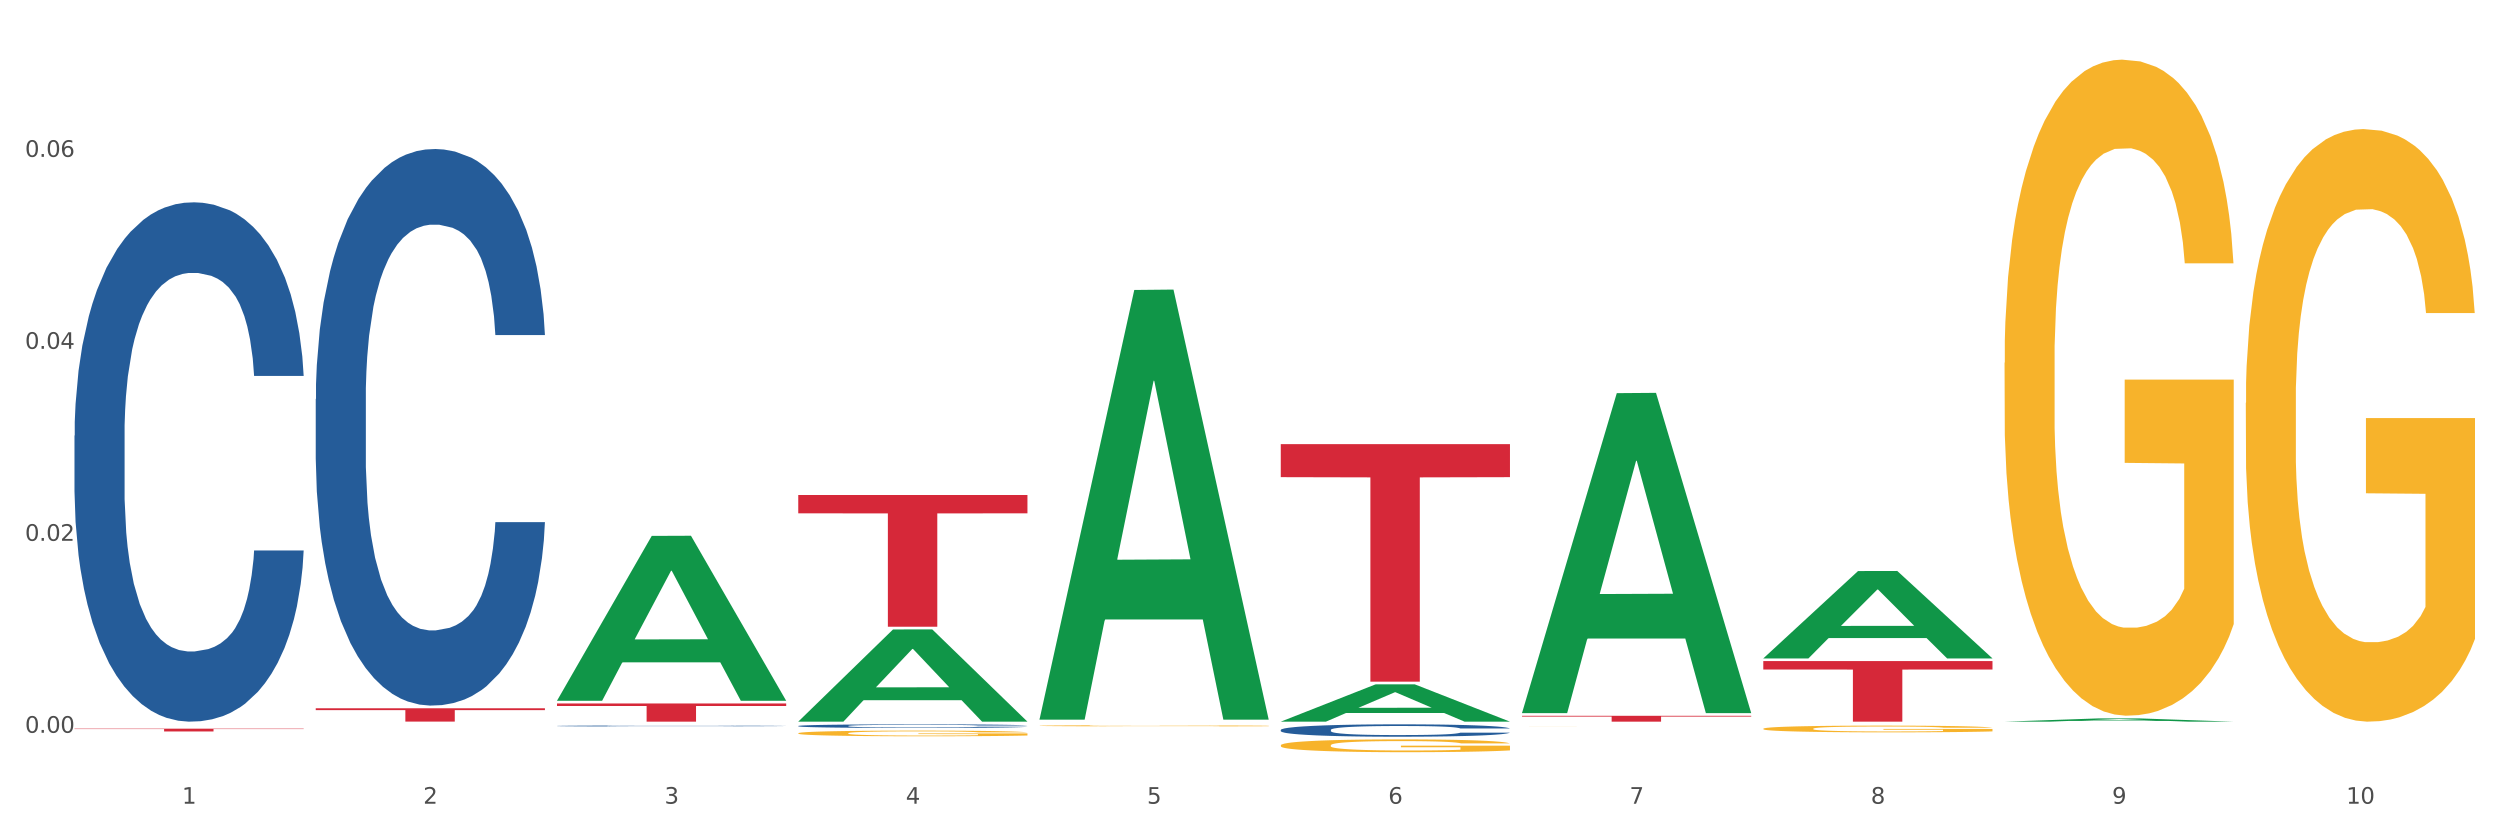 <?xml version="1.0" encoding="utf-8" standalone="no"?>
<!DOCTYPE svg PUBLIC "-//W3C//DTD SVG 1.1//EN"
  "http://www.w3.org/Graphics/SVG/1.1/DTD/svg11.dtd">
<svg xmlns:xlink="http://www.w3.org/1999/xlink" width="1080pt" height="360pt" viewBox="0 0 1080 360" xmlns="http://www.w3.org/2000/svg" version="1.1">
 <rect x="0" y="0" width="1080" height="360" fill="#333333" stroke="none"/>
 <defs>
  <style type="text/css">*{stroke-linejoin: round; stroke-linecap: butt}</style>
 </defs>
 <g id="figure_1">
  <g id="patch_1">
   <path d="M 0 360 
L 1080 360 
L 1080 0 
L 0 0 
z
" style="fill: #ffffff; stroke: #ffffff; stroke-linejoin: miter"/>
  </g>
  <g id="axes_1">
   <g id="matplotlib.axis_1">
    <g id="xtick_1">
     <g id="text_1">
      <!-- 1 -->
      <g style="fill: #4d4d4d" transform="translate(78.627 347.204) scale(0.096 -0.096)">
       <defs>
        <path id="DejaVuSans-31" d="M 794 531 
L 1825 531 
L 1825 4091 
L 703 3866 
L 703 4441 
L 1819 4666 
L 2450 4666 
L 2450 531 
L 3481 531 
L 3481 0 
L 794 0 
L 794 531 
z
" transform="scale(0.016)"/>
       </defs>
       <use xlink:href="#DejaVuSans-31"/>
      </g>
     </g>
    </g>
    <g id="xtick_2">
     <g id="text_2">
      <!-- 2 -->
      <g style="fill: #4d4d4d" transform="translate(182.851 347.204) scale(0.096 -0.096)">
       <defs>
        <path id="DejaVuSans-32" d="M 1228 531 
L 3431 531 
L 3431 0 
L 469 0 
L 469 531 
Q 828 903 1448 1529 
Q 2069 2156 2228 2338 
Q 2531 2678 2651 2914 
Q 2772 3150 2772 3378 
Q 2772 3750 2511 3984 
Q 2250 4219 1831 4219 
Q 1534 4219 1204 4116 
Q 875 4013 500 3803 
L 500 4441 
Q 881 4594 1212 4672 
Q 1544 4750 1819 4750 
Q 2544 4750 2975 4387 
Q 3406 4025 3406 3419 
Q 3406 3131 3298 2873 
Q 3191 2616 2906 2266 
Q 2828 2175 2409 1742 
Q 1991 1309 1228 531 
z
" transform="scale(0.016)"/>
       </defs>
       <use xlink:href="#DejaVuSans-32"/>
      </g>
     </g>
    </g>
    <g id="xtick_3">
     <g id="text_3">
      <!-- 3 -->
      <g style="fill: #4d4d4d" transform="translate(287.074 347.204) scale(0.096 -0.096)">
       <defs>
        <path id="DejaVuSans-33" d="M 2597 2516 
Q 3050 2419 3304 2112 
Q 3559 1806 3559 1356 
Q 3559 666 3084 287 
Q 2609 -91 1734 -91 
Q 1441 -91 1130 -33 
Q 819 25 488 141 
L 488 750 
Q 750 597 1062 519 
Q 1375 441 1716 441 
Q 2309 441 2620 675 
Q 2931 909 2931 1356 
Q 2931 1769 2642 2001 
Q 2353 2234 1838 2234 
L 1294 2234 
L 1294 2753 
L 1863 2753 
Q 2328 2753 2575 2939 
Q 2822 3125 2822 3475 
Q 2822 3834 2567 4026 
Q 2313 4219 1838 4219 
Q 1578 4219 1281 4162 
Q 984 4106 628 3988 
L 628 4550 
Q 988 4650 1302 4700 
Q 1616 4750 1894 4750 
Q 2613 4750 3031 4423 
Q 3450 4097 3450 3541 
Q 3450 3153 3228 2886 
Q 3006 2619 2597 2516 
z
" transform="scale(0.016)"/>
       </defs>
       <use xlink:href="#DejaVuSans-33"/>
      </g>
     </g>
    </g>
    <g id="xtick_4">
     <g id="text_4">
      <!-- 4 -->
      <g style="fill: #4d4d4d" transform="translate(391.298 347.204) scale(0.096 -0.096)">
       <defs>
        <path id="DejaVuSans-34" d="M 2419 4116 
L 825 1625 
L 2419 1625 
L 2419 4116 
z
M 2253 4666 
L 3047 4666 
L 3047 1625 
L 3713 1625 
L 3713 1100 
L 3047 1100 
L 3047 0 
L 2419 0 
L 2419 1100 
L 313 1100 
L 313 1709 
L 2253 4666 
z
" transform="scale(0.016)"/>
       </defs>
       <use xlink:href="#DejaVuSans-34"/>
      </g>
     </g>
    </g>
    <g id="xtick_5">
     <g id="text_5">
      <!-- 5 -->
      <g style="fill: #4d4d4d" transform="translate(495.522 347.204) scale(0.096 -0.096)">
       <defs>
        <path id="DejaVuSans-35" d="M 691 4666 
L 3169 4666 
L 3169 4134 
L 1269 4134 
L 1269 2991 
Q 1406 3038 1543 3061 
Q 1681 3084 1819 3084 
Q 2600 3084 3056 2656 
Q 3513 2228 3513 1497 
Q 3513 744 3044 326 
Q 2575 -91 1722 -91 
Q 1428 -91 1123 -41 
Q 819 9 494 109 
L 494 744 
Q 775 591 1075 516 
Q 1375 441 1709 441 
Q 2250 441 2565 725 
Q 2881 1009 2881 1497 
Q 2881 1984 2565 2268 
Q 2250 2553 1709 2553 
Q 1456 2553 1204 2497 
Q 953 2441 691 2322 
L 691 4666 
z
" transform="scale(0.016)"/>
       </defs>
       <use xlink:href="#DejaVuSans-35"/>
      </g>
     </g>
    </g>
    <g id="xtick_6">
     <g id="text_6">
      <!-- 6 -->
      <g style="fill: #4d4d4d" transform="translate(599.745 347.204) scale(0.096 -0.096)">
       <defs>
        <path id="DejaVuSans-36" d="M 2113 2584 
Q 1688 2584 1439 2293 
Q 1191 2003 1191 1497 
Q 1191 994 1439 701 
Q 1688 409 2113 409 
Q 2538 409 2786 701 
Q 3034 994 3034 1497 
Q 3034 2003 2786 2293 
Q 2538 2584 2113 2584 
z
M 3366 4563 
L 3366 3988 
Q 3128 4100 2886 4159 
Q 2644 4219 2406 4219 
Q 1781 4219 1451 3797 
Q 1122 3375 1075 2522 
Q 1259 2794 1537 2939 
Q 1816 3084 2150 3084 
Q 2853 3084 3261 2657 
Q 3669 2231 3669 1497 
Q 3669 778 3244 343 
Q 2819 -91 2113 -91 
Q 1303 -91 875 529 
Q 447 1150 447 2328 
Q 447 3434 972 4092 
Q 1497 4750 2381 4750 
Q 2619 4750 2861 4703 
Q 3103 4656 3366 4563 
z
" transform="scale(0.016)"/>
       </defs>
       <use xlink:href="#DejaVuSans-36"/>
      </g>
     </g>
    </g>
    <g id="xtick_7">
     <g id="text_7">
      <!-- 7 -->
      <g style="fill: #4d4d4d" transform="translate(703.969 347.204) scale(0.096 -0.096)">
       <defs>
        <path id="DejaVuSans-37" d="M 525 4666 
L 3525 4666 
L 3525 4397 
L 1831 0 
L 1172 0 
L 2766 4134 
L 525 4134 
L 525 4666 
z
" transform="scale(0.016)"/>
       </defs>
       <use xlink:href="#DejaVuSans-37"/>
      </g>
     </g>
    </g>
    <g id="xtick_8">
     <g id="text_8">
      <!-- 8 -->
      <g style="fill: #4d4d4d" transform="translate(808.193 347.204) scale(0.096 -0.096)">
       <defs>
        <path id="DejaVuSans-38" d="M 2034 2216 
Q 1584 2216 1326 1975 
Q 1069 1734 1069 1313 
Q 1069 891 1326 650 
Q 1584 409 2034 409 
Q 2484 409 2743 651 
Q 3003 894 3003 1313 
Q 3003 1734 2745 1975 
Q 2488 2216 2034 2216 
z
M 1403 2484 
Q 997 2584 770 2862 
Q 544 3141 544 3541 
Q 544 4100 942 4425 
Q 1341 4750 2034 4750 
Q 2731 4750 3128 4425 
Q 3525 4100 3525 3541 
Q 3525 3141 3298 2862 
Q 3072 2584 2669 2484 
Q 3125 2378 3379 2068 
Q 3634 1759 3634 1313 
Q 3634 634 3220 271 
Q 2806 -91 2034 -91 
Q 1263 -91 848 271 
Q 434 634 434 1313 
Q 434 1759 690 2068 
Q 947 2378 1403 2484 
z
M 1172 3481 
Q 1172 3119 1398 2916 
Q 1625 2713 2034 2713 
Q 2441 2713 2670 2916 
Q 2900 3119 2900 3481 
Q 2900 3844 2670 4047 
Q 2441 4250 2034 4250 
Q 1625 4250 1398 4047 
Q 1172 3844 1172 3481 
z
" transform="scale(0.016)"/>
       </defs>
       <use xlink:href="#DejaVuSans-38"/>
      </g>
     </g>
    </g>
    <g id="xtick_9">
     <g id="text_9">
      <!-- 9 -->
      <g style="fill: #4d4d4d" transform="translate(912.416 347.204) scale(0.096 -0.096)">
       <defs>
        <path id="DejaVuSans-39" d="M 703 97 
L 703 672 
Q 941 559 1184 500 
Q 1428 441 1663 441 
Q 2288 441 2617 861 
Q 2947 1281 2994 2138 
Q 2813 1869 2534 1725 
Q 2256 1581 1919 1581 
Q 1219 1581 811 2004 
Q 403 2428 403 3163 
Q 403 3881 828 4315 
Q 1253 4750 1959 4750 
Q 2769 4750 3195 4129 
Q 3622 3509 3622 2328 
Q 3622 1225 3098 567 
Q 2575 -91 1691 -91 
Q 1453 -91 1209 -44 
Q 966 3 703 97 
z
M 1959 2075 
Q 2384 2075 2632 2365 
Q 2881 2656 2881 3163 
Q 2881 3666 2632 3958 
Q 2384 4250 1959 4250 
Q 1534 4250 1286 3958 
Q 1038 3666 1038 3163 
Q 1038 2656 1286 2365 
Q 1534 2075 1959 2075 
z
" transform="scale(0.016)"/>
       </defs>
       <use xlink:href="#DejaVuSans-39"/>
      </g>
     </g>
    </g>
    <g id="xtick_10">
     <g id="text_10">
      <!-- 10 -->
      <g style="fill: #4d4d4d" transform="translate(1013.586 347.204) scale(0.096 -0.096)">
       <defs>
        <path id="DejaVuSans-30" d="M 2034 4250 
Q 1547 4250 1301 3770 
Q 1056 3291 1056 2328 
Q 1056 1369 1301 889 
Q 1547 409 2034 409 
Q 2525 409 2770 889 
Q 3016 1369 3016 2328 
Q 3016 3291 2770 3770 
Q 2525 4250 2034 4250 
z
M 2034 4750 
Q 2819 4750 3233 4129 
Q 3647 3509 3647 2328 
Q 3647 1150 3233 529 
Q 2819 -91 2034 -91 
Q 1250 -91 836 529 
Q 422 1150 422 2328 
Q 422 3509 836 4129 
Q 1250 4750 2034 4750 
z
" transform="scale(0.016)"/>
       </defs>
       <use xlink:href="#DejaVuSans-31"/>
       <use xlink:href="#DejaVuSans-30" transform="translate(63.623 0)"/>
      </g>
     </g>
    </g>
    <g id="xtick_11"/>
    <g id="xtick_12"/>
    <g id="xtick_13"/>
    <g id="xtick_14"/>
    <g id="xtick_15"/>
    <g id="xtick_16"/>
    <g id="xtick_17"/>
    <g id="xtick_18"/>
    <g id="xtick_19"/>
   </g>
   <g id="matplotlib.axis_2">
    <g id="ytick_1">
     <g id="text_11">
      <!-- 0.00 -->
      <g style="fill: #4d4d4d" transform="translate(10.8 316.556) scale(0.096 -0.096)">
       <defs>
        <path id="DejaVuSans-2e" d="M 684 794 
L 1344 794 
L 1344 0 
L 684 0 
L 684 794 
z
" transform="scale(0.016)"/>
       </defs>
       <use xlink:href="#DejaVuSans-30"/>
       <use xlink:href="#DejaVuSans-2e" transform="translate(63.623 0)"/>
       <use xlink:href="#DejaVuSans-30" transform="translate(95.41 0)"/>
       <use xlink:href="#DejaVuSans-30" transform="translate(159.033 0)"/>
      </g>
     </g>
    </g>
    <g id="ytick_2">
     <g id="text_12">
      <!-- 0.02 -->
      <g style="fill: #4d4d4d" transform="translate(10.8 233.624) scale(0.096 -0.096)">
       <use xlink:href="#DejaVuSans-30"/>
       <use xlink:href="#DejaVuSans-2e" transform="translate(63.623 0)"/>
       <use xlink:href="#DejaVuSans-30" transform="translate(95.41 0)"/>
       <use xlink:href="#DejaVuSans-32" transform="translate(159.033 0)"/>
      </g>
     </g>
    </g>
    <g id="ytick_3">
     <g id="text_13">
      <!-- 0.04 -->
      <g style="fill: #4d4d4d" transform="translate(10.8 150.693) scale(0.096 -0.096)">
       <use xlink:href="#DejaVuSans-30"/>
       <use xlink:href="#DejaVuSans-2e" transform="translate(63.623 0)"/>
       <use xlink:href="#DejaVuSans-30" transform="translate(95.41 0)"/>
       <use xlink:href="#DejaVuSans-34" transform="translate(159.033 0)"/>
      </g>
     </g>
    </g>
    <g id="ytick_4">
     <g id="text_14">
      <!-- 0.06 -->
      <g style="fill: #4d4d4d" transform="translate(10.8 67.761) scale(0.096 -0.096)">
       <use xlink:href="#DejaVuSans-30"/>
       <use xlink:href="#DejaVuSans-2e" transform="translate(63.623 0)"/>
       <use xlink:href="#DejaVuSans-30" transform="translate(95.41 0)"/>
       <use xlink:href="#DejaVuSans-36" transform="translate(159.033 0)"/>
      </g>
     </g>
    </g>
    <g id="ytick_5"/>
    <g id="ytick_6"/>
    <g id="ytick_7"/>
    <g id="ytick_8"/>
   </g>
   <g id="PolyCollection_1">
    <path d="M 240.622 302.605 
L 240.724 302.538 
L 281.554 231.507 
L 298.499 231.44 
L 339.635 302.739 
L 320.036 302.739 
L 311.156 286.136 
L 268.999 286.136 
L 268.693 286.404 
L 260.118 302.739 
L 240.622 302.739 
L 240.622 302.605 
L 274.307 276.228 
L 305.848 276.161 
L 290.231 246.637 
L 290.026 246.503 
L 289.822 246.704 
L 274.205 276.161 
L 274.307 276.228 
L 240.622 302.605 
z
" clip-path="url(#pefcbbd8401)" style="fill: #109648"/>
    <path d="M 657.517 309.216 
L 756.529 309.216 
L 756.529 309.569 
L 717.581 309.572 
L 717.581 311.761 
L 696.23 311.761 
L 696.23 309.572 
L 657.517 309.569 
L 657.517 309.218 
L 657.517 309.216 
z
" clip-path="url(#pefcbbd8401)" style="fill: #d62839"/>
    <path d="M 553.293 191.871 
L 652.306 191.871 
L 652.306 206.13 
L 613.358 206.226 
L 613.358 294.482 
L 592.006 294.482 
L 592.006 206.226 
L 553.293 206.13 
L 553.293 191.967 
L 553.293 191.871 
z
" clip-path="url(#pefcbbd8401)" style="fill: #d62839"/>
    <path d="M 344.846 213.841 
L 443.858 213.841 
L 443.858 221.748 
L 404.91 221.802 
L 404.91 270.739 
L 383.559 270.739 
L 383.559 221.802 
L 344.846 221.748 
L 344.846 213.895 
L 344.846 213.841 
z
" clip-path="url(#pefcbbd8401)" style="fill: #d62839"/>
    <path d="M 240.622 303.888 
L 339.635 303.888 
L 339.635 304.982 
L 300.687 304.989 
L 300.687 311.761 
L 279.336 311.761 
L 279.336 304.989 
L 240.622 304.982 
L 240.622 303.895 
L 240.622 303.888 
z
" clip-path="url(#pefcbbd8401)" style="fill: #d62839"/>
    <path d="M 136.399 305.97 
L 235.411 305.97 
L 235.411 306.771 
L 196.463 306.777 
L 196.463 311.735 
L 175.112 311.735 
L 175.112 306.777 
L 136.399 306.771 
L 136.399 305.976 
L 136.399 305.97 
z
" clip-path="url(#pefcbbd8401)" style="fill: #d62839"/>
    <path d="M 32.175 314.779 
L 131.187 314.779 
L 131.187 314.948 
L 92.239 314.949 
L 92.239 315.995 
L 70.888 315.995 
L 70.888 314.949 
L 32.175 314.948 
L 32.175 314.78 
L 32.175 314.779 
z
" clip-path="url(#pefcbbd8401)" style="fill: #d62839"/>
    <path d="M 32.175 188.207 
L 32.292 188.002 
L 32.292 182.265 
L 32.643 174.479 
L 33.931 160.136 
L 35.569 149.277 
L 38.378 136.573 
L 39.899 131.246 
L 41.889 125.304 
L 45.985 115.673 
L 50.667 107.478 
L 53.944 102.97 
L 56.401 100.101 
L 61.902 94.979 
L 65.062 92.725 
L 68.339 90.881 
L 71.148 89.651 
L 75.829 88.217 
L 79.575 87.602 
L 83.905 87.398 
L 87.533 87.602 
L 92.331 88.422 
L 99.354 90.881 
L 102.045 92.315 
L 105.674 94.774 
L 109.419 98.052 
L 112.462 101.331 
L 115.973 106.043 
L 119.601 112.19 
L 123.112 119.976 
L 125.57 127.148 
L 127.559 134.729 
L 129.315 143.949 
L 130.602 153.989 
L 131.187 162.39 
L 109.77 162.39 
L 109.185 154.809 
L 108.014 146.613 
L 106.844 141.081 
L 105.557 136.573 
L 103.567 131.451 
L 101.811 128.172 
L 98.886 124.279 
L 96.194 121.82 
L 93.97 120.386 
L 91.278 119.157 
L 85.543 117.927 
L 81.447 117.927 
L 78.872 118.337 
L 75.712 119.362 
L 73.021 120.796 
L 69.861 123.255 
L 67.403 125.918 
L 64.945 129.402 
L 63.541 131.86 
L 61.434 136.368 
L 60.03 140.056 
L 58.157 146.408 
L 57.104 150.916 
L 55.231 162.595 
L 54.412 171.201 
L 54.061 177.143 
L 53.827 183.699 
L 53.827 215.663 
L 54.529 230.006 
L 55.114 236.153 
L 56.05 243.12 
L 57.806 252.135 
L 60.381 260.946 
L 63.072 267.298 
L 65.296 271.191 
L 67.403 274.059 
L 69.509 276.313 
L 72.084 278.362 
L 74.191 279.592 
L 77.351 280.821 
L 81.096 281.436 
L 84.022 281.436 
L 89.991 280.411 
L 92.683 279.387 
L 95.257 277.952 
L 98.066 275.699 
L 100.29 273.24 
L 101.577 271.396 
L 103.684 267.503 
L 105.322 263.405 
L 106.727 258.692 
L 107.663 254.594 
L 108.717 248.447 
L 109.536 241.481 
L 109.77 237.792 
L 131.187 237.792 
L 130.719 245.169 
L 129.9 252.34 
L 128.262 261.97 
L 126.974 267.503 
L 124.985 274.264 
L 122.878 280.001 
L 119.952 286.353 
L 117.26 291.066 
L 114.451 295.164 
L 111.408 298.852 
L 105.908 303.974 
L 103.918 305.409 
L 99.705 307.867 
L 96.428 309.302 
L 91.629 310.736 
L 86.714 311.556 
L 81.564 311.761 
L 77 311.351 
L 71.967 310.121 
L 68.807 308.892 
L 65.296 307.048 
L 61.2 304.179 
L 57.338 300.696 
L 53.71 296.598 
L 50.316 291.885 
L 47.156 286.558 
L 43.059 277.747 
L 40.016 269.142 
L 37.793 261.151 
L 36.271 254.389 
L 34.75 245.783 
L 33.931 239.841 
L 32.643 225.499 
L 32.175 212.18 
L 32.175 188.207 
z
" clip-path="url(#pefcbbd8401)" style="fill: #255c99"/>
    <path d="M 761.74 285.594 
L 860.753 285.594 
L 860.753 289.23 
L 821.805 289.255 
L 821.805 311.761 
L 800.454 311.761 
L 800.454 289.255 
L 761.74 289.23 
L 761.74 285.618 
L 761.74 285.594 
z
" clip-path="url(#pefcbbd8401)" style="fill: #d62839"/>
    <path d="M 136.399 172.409 
L 136.516 172.189 
L 136.516 166.04 
L 136.867 157.696 
L 138.154 142.325 
L 139.793 130.686 
L 142.602 117.072 
L 144.123 111.362 
L 146.113 104.994 
L 150.209 94.674 
L 154.89 85.89 
L 158.167 81.059 
L 160.625 77.985 
L 166.126 72.495 
L 169.286 70.079 
L 172.563 68.103 
L 175.372 66.786 
L 180.053 65.248 
L 183.798 64.59 
L 188.129 64.37 
L 191.757 64.59 
L 196.555 65.468 
L 203.577 68.103 
L 206.269 69.64 
L 209.897 72.275 
L 213.642 75.789 
L 216.685 79.302 
L 220.196 84.353 
L 223.824 90.941 
L 227.336 99.285 
L 229.793 106.971 
L 231.783 115.095 
L 233.538 124.977 
L 234.826 135.737 
L 235.411 144.74 
L 213.993 144.74 
L 213.408 136.615 
L 212.238 127.832 
L 211.068 121.903 
L 209.78 117.072 
L 207.791 111.582 
L 206.035 108.069 
L 203.109 103.896 
L 200.417 101.261 
L 198.194 99.724 
L 195.502 98.407 
L 189.767 97.089 
L 185.671 97.089 
L 183.096 97.528 
L 179.936 98.626 
L 177.244 100.163 
L 174.084 102.798 
L 171.626 105.653 
L 169.169 109.386 
L 167.764 112.021 
L 165.658 116.852 
L 164.253 120.805 
L 162.381 127.612 
L 161.327 132.443 
L 159.455 144.96 
L 158.635 154.183 
L 158.284 160.551 
L 158.05 167.578 
L 158.05 201.834 
L 158.752 217.205 
L 159.338 223.793 
L 160.274 231.259 
L 162.029 240.921 
L 164.604 250.363 
L 167.296 257.17 
L 169.52 261.343 
L 171.626 264.417 
L 173.733 266.832 
L 176.308 269.028 
L 178.415 270.346 
L 181.575 271.663 
L 185.32 272.322 
L 188.246 272.322 
L 194.214 271.224 
L 196.906 270.126 
L 199.481 268.589 
L 202.29 266.174 
L 204.514 263.539 
L 205.801 261.562 
L 207.908 257.39 
L 209.546 252.998 
L 210.951 247.948 
L 211.887 243.556 
L 212.94 236.968 
L 213.759 229.502 
L 213.993 225.549 
L 235.411 225.549 
L 234.943 233.455 
L 234.124 241.14 
L 232.485 251.461 
L 231.198 257.39 
L 229.208 264.636 
L 227.102 270.785 
L 224.176 277.592 
L 221.484 282.643 
L 218.675 287.035 
L 215.632 290.987 
L 210.131 296.477 
L 208.142 298.014 
L 203.928 300.649 
L 200.651 302.186 
L 195.853 303.724 
L 190.937 304.602 
L 185.788 304.822 
L 181.223 304.382 
L 176.191 303.065 
L 173.031 301.747 
L 169.52 299.771 
L 165.424 296.697 
L 161.561 292.964 
L 157.933 288.572 
L 154.539 283.521 
L 151.379 277.812 
L 147.283 268.37 
L 144.24 259.147 
L 142.016 250.583 
L 140.495 243.336 
L 138.973 234.113 
L 138.154 227.745 
L 136.867 212.374 
L 136.399 198.101 
L 136.399 172.409 
z
" clip-path="url(#pefcbbd8401)" style="fill: #255c99"/>
    <path d="M 344.846 313.613 
L 344.963 313.612 
L 344.963 313.572 
L 345.314 313.517 
L 346.601 313.417 
L 348.24 313.341 
L 351.049 313.253 
L 352.57 313.215 
L 354.56 313.174 
L 358.656 313.107 
L 363.338 313.049 
L 366.615 313.018 
L 369.072 312.998 
L 374.573 312.962 
L 377.733 312.946 
L 381.01 312.933 
L 383.819 312.925 
L 388.5 312.915 
L 392.245 312.911 
L 396.576 312.909 
L 400.204 312.911 
L 405.002 312.916 
L 412.025 312.933 
L 414.716 312.943 
L 418.344 312.961 
L 422.09 312.984 
L 425.133 313.006 
L 428.644 313.039 
L 432.272 313.082 
L 435.783 313.137 
L 438.241 313.187 
L 440.23 313.24 
L 441.986 313.304 
L 443.273 313.374 
L 443.858 313.433 
L 422.441 313.433 
L 421.856 313.38 
L 420.685 313.323 
L 419.515 313.284 
L 418.227 313.253 
L 416.238 313.217 
L 414.482 313.194 
L 411.556 313.167 
L 408.865 313.149 
L 406.641 313.139 
L 403.949 313.131 
L 398.214 313.122 
L 394.118 313.122 
L 391.543 313.125 
L 388.383 313.132 
L 385.691 313.142 
L 382.531 313.16 
L 380.074 313.178 
L 377.616 313.202 
L 376.211 313.22 
L 374.105 313.251 
L 372.7 313.277 
L 370.828 313.321 
L 369.775 313.353 
L 367.902 313.434 
L 367.083 313.494 
L 366.732 313.536 
L 366.498 313.582 
L 366.498 313.805 
L 367.2 313.905 
L 367.785 313.948 
L 368.721 313.997 
L 370.477 314.06 
L 373.052 314.121 
L 375.743 314.165 
L 377.967 314.193 
L 380.074 314.213 
L 382.18 314.228 
L 384.755 314.243 
L 386.862 314.251 
L 390.022 314.26 
L 393.767 314.264 
L 396.693 314.264 
L 402.662 314.257 
L 405.353 314.25 
L 407.928 314.24 
L 410.737 314.224 
L 412.961 314.207 
L 414.248 314.194 
L 416.355 314.167 
L 417.993 314.138 
L 419.398 314.105 
L 420.334 314.077 
L 421.387 314.034 
L 422.207 313.985 
L 422.441 313.959 
L 443.858 313.959 
L 443.39 314.011 
L 442.571 314.061 
L 440.932 314.128 
L 439.645 314.167 
L 437.655 314.214 
L 435.549 314.254 
L 432.623 314.299 
L 429.931 314.331 
L 427.122 314.36 
L 424.079 314.386 
L 418.579 314.422 
L 416.589 314.432 
L 412.376 314.449 
L 409.099 314.459 
L 404.3 314.469 
L 399.385 314.475 
L 394.235 314.476 
L 389.671 314.473 
L 384.638 314.464 
L 381.478 314.456 
L 377.967 314.443 
L 373.871 314.423 
L 370.009 314.399 
L 366.38 314.37 
L 362.986 314.337 
L 359.826 314.3 
L 355.73 314.238 
L 352.687 314.178 
L 350.464 314.123 
L 348.942 314.075 
L 347.421 314.015 
L 346.601 313.974 
L 345.314 313.874 
L 344.846 313.781 
L 344.846 313.613 
z
" clip-path="url(#pefcbbd8401)" style="fill: #255c99"/>
    <path d="M 553.293 315.317 
L 553.41 315.312 
L 553.41 315.175 
L 553.761 314.989 
L 555.049 314.646 
L 556.687 314.387 
L 559.496 314.084 
L 561.017 313.956 
L 563.007 313.814 
L 567.103 313.584 
L 571.785 313.389 
L 575.062 313.281 
L 577.52 313.212 
L 583.02 313.09 
L 586.18 313.036 
L 589.457 312.992 
L 592.266 312.963 
L 596.948 312.929 
L 600.693 312.914 
L 605.023 312.909 
L 608.651 312.914 
L 613.45 312.934 
L 620.472 312.992 
L 623.164 313.027 
L 626.792 313.085 
L 630.537 313.164 
L 633.58 313.242 
L 637.091 313.354 
L 640.719 313.501 
L 644.23 313.687 
L 646.688 313.858 
L 648.677 314.039 
L 650.433 314.26 
L 651.72 314.499 
L 652.306 314.7 
L 630.888 314.7 
L 630.303 314.519 
L 629.132 314.323 
L 627.962 314.191 
L 626.675 314.084 
L 624.685 313.961 
L 622.929 313.883 
L 620.004 313.79 
L 617.312 313.731 
L 615.088 313.697 
L 612.396 313.668 
L 606.661 313.638 
L 602.565 313.638 
L 599.99 313.648 
L 596.83 313.672 
L 594.139 313.707 
L 590.979 313.765 
L 588.521 313.829 
L 586.063 313.912 
L 584.659 313.971 
L 582.552 314.079 
L 581.148 314.167 
L 579.275 314.318 
L 578.222 314.426 
L 576.349 314.705 
L 575.53 314.911 
L 575.179 315.052 
L 574.945 315.209 
L 574.945 315.972 
L 575.647 316.315 
L 576.232 316.462 
L 577.168 316.628 
L 578.924 316.843 
L 581.499 317.054 
L 584.191 317.206 
L 586.414 317.299 
L 588.521 317.367 
L 590.628 317.421 
L 593.202 317.47 
L 595.309 317.499 
L 598.469 317.529 
L 602.214 317.543 
L 605.14 317.543 
L 611.109 317.519 
L 613.801 317.494 
L 616.375 317.46 
L 619.184 317.406 
L 621.408 317.347 
L 622.695 317.303 
L 624.802 317.21 
L 626.441 317.113 
L 627.845 317 
L 628.781 316.902 
L 629.835 316.755 
L 630.654 316.589 
L 630.888 316.501 
L 652.306 316.501 
L 651.837 316.677 
L 651.018 316.848 
L 649.38 317.078 
L 648.092 317.21 
L 646.103 317.372 
L 643.996 317.509 
L 641.07 317.661 
L 638.378 317.773 
L 635.569 317.871 
L 632.526 317.959 
L 627.026 318.081 
L 625.036 318.116 
L 620.823 318.174 
L 617.546 318.209 
L 612.747 318.243 
L 607.832 318.263 
L 602.682 318.267 
L 598.118 318.258 
L 593.085 318.228 
L 589.925 318.199 
L 586.414 318.155 
L 582.318 318.086 
L 578.456 318.003 
L 574.828 317.905 
L 571.434 317.793 
L 568.274 317.666 
L 564.177 317.455 
L 561.135 317.25 
L 558.911 317.059 
L 557.389 316.897 
L 555.868 316.692 
L 555.049 316.55 
L 553.761 316.207 
L 553.293 315.889 
L 553.293 315.317 
z
" clip-path="url(#pefcbbd8401)" style="fill: #255c99"/>
    <path d="M 970.188 174.054 
L 970.304 173.82 
L 970.304 165.404 
L 970.538 158.156 
L 971.707 140.621 
L 973.461 126.126 
L 974.747 118.411 
L 976.032 112.098 
L 977.552 105.785 
L 979.422 99.239 
L 982.813 89.654 
L 984.917 84.744 
L 987.488 79.6 
L 992.164 72.119 
L 995.554 67.91 
L 999.061 64.403 
L 1004.789 60.195 
L 1008.53 58.325 
L 1012.505 56.922 
L 1017.297 55.987 
L 1020.921 55.753 
L 1028.87 56.454 
L 1035.65 58.559 
L 1038.923 60.195 
L 1043.132 63.001 
L 1045.353 64.871 
L 1048.977 68.612 
L 1052.717 73.522 
L 1055.289 77.73 
L 1059.147 85.679 
L 1062.069 93.628 
L 1064.758 103.448 
L 1066.161 110.228 
L 1067.213 116.54 
L 1068.148 123.788 
L 1069.083 135.244 
L 1048.041 135.244 
L 1047.223 127.061 
L 1045.937 119.346 
L 1044.067 111.864 
L 1042.43 107.188 
L 1039.625 101.343 
L 1037.053 97.603 
L 1034.364 94.797 
L 1031.091 92.459 
L 1028.52 91.29 
L 1024.896 90.355 
L 1017.765 90.589 
L 1012.972 92.459 
L 1009.699 94.797 
L 1007.595 96.901 
L 1005.724 99.239 
L 1003.62 102.512 
L 1001.165 107.422 
L 999.412 111.864 
L 997.659 117.475 
L 996.256 123.086 
L 994.97 129.633 
L 993.918 136.647 
L 993.1 143.894 
L 992.398 152.779 
L 991.814 167.508 
L 991.814 199.538 
L 992.047 206.786 
L 992.632 216.371 
L 993.333 223.619 
L 994.502 232.27 
L 995.554 238.115 
L 997.542 246.531 
L 999.763 253.545 
L 1001.516 257.987 
L 1003.27 261.728 
L 1006.309 266.872 
L 1009.699 271.08 
L 1012.621 273.652 
L 1016.596 275.99 
L 1019.285 276.925 
L 1021.623 277.392 
L 1027.351 277.392 
L 1031.442 276.691 
L 1036.001 275.054 
L 1039.508 272.95 
L 1042.43 270.378 
L 1045.704 266.17 
L 1047.808 262.196 
L 1047.808 213.332 
L 1022.09 213.098 
L 1022.09 180.6 
L 1069.2 180.6 
L 1069.2 275.99 
L 1067.213 280.899 
L 1064.992 285.341 
L 1062.654 289.316 
L 1059.147 294.226 
L 1054.938 298.902 
L 1051.198 302.175 
L 1047.223 304.98 
L 1042.547 307.552 
L 1036.469 309.89 
L 1032.728 310.825 
L 1028.052 311.527 
L 1022.558 311.761 
L 1017.765 311.293 
L 1013.089 310.124 
L 1008.179 308.02 
L 1003.387 304.98 
L 999.763 301.941 
L 996.139 298.2 
L 992.281 293.291 
L 989.242 288.615 
L 986.904 284.406 
L 984.332 279.029 
L 981.527 272.015 
L 979.422 265.703 
L 977.552 259.156 
L 975.565 250.74 
L 974.162 243.492 
L 972.759 234.374 
L 971.941 227.594 
L 971.006 217.073 
L 970.304 202.344 
L 970.188 174.054 
z
" clip-path="url(#pefcbbd8401)" style="fill: #f7b32b"/>
    <path d="M 865.964 156.731 
L 866.081 156.473 
L 866.081 147.154 
L 866.315 139.13 
L 867.484 119.718 
L 869.237 103.67 
L 870.523 95.128 
L 871.809 88.139 
L 873.329 81.151 
L 875.199 73.903 
L 878.589 63.291 
L 880.693 57.855 
L 883.265 52.161 
L 887.941 43.878 
L 891.331 39.219 
L 894.838 35.336 
L 900.566 30.677 
L 904.306 28.607 
L 908.281 27.054 
L 913.074 26.018 
L 916.698 25.759 
L 924.647 26.536 
L 931.427 28.866 
L 934.7 30.677 
L 938.908 33.783 
L 941.129 35.854 
L 944.753 39.996 
L 948.494 45.431 
L 951.066 50.09 
L 954.923 58.891 
L 957.846 67.691 
L 960.534 78.562 
L 961.937 86.069 
L 962.989 93.057 
L 963.924 101.081 
L 964.859 113.764 
L 943.818 113.764 
L 943 104.705 
L 941.714 96.163 
L 939.843 87.881 
L 938.207 82.704 
L 935.401 76.233 
L 932.829 72.091 
L 930.141 68.985 
L 926.868 66.397 
L 924.296 65.103 
L 920.672 64.067 
L 913.541 64.326 
L 908.749 66.397 
L 905.475 68.985 
L 903.371 71.315 
L 901.501 73.903 
L 899.397 77.527 
L 896.942 82.963 
L 895.188 87.881 
L 893.435 94.093 
L 892.032 100.305 
L 890.746 107.552 
L 889.694 115.317 
L 888.876 123.341 
L 888.175 133.177 
L 887.59 149.484 
L 887.59 184.945 
L 887.824 192.969 
L 888.408 203.581 
L 889.11 211.605 
L 890.279 221.182 
L 891.331 227.653 
L 893.318 236.971 
L 895.539 244.736 
L 897.293 249.654 
L 899.046 253.796 
L 902.085 259.49 
L 905.475 264.149 
L 908.398 266.996 
L 912.372 269.585 
L 915.061 270.62 
L 917.399 271.138 
L 923.127 271.138 
L 927.218 270.361 
L 931.777 268.549 
L 935.284 266.22 
L 938.207 263.373 
L 941.48 258.713 
L 943.584 254.313 
L 943.584 200.216 
L 917.867 199.957 
L 917.867 163.979 
L 964.976 163.979 
L 964.976 269.585 
L 962.989 275.02 
L 960.768 279.938 
L 958.43 284.338 
L 954.923 289.774 
L 950.715 294.951 
L 946.974 298.575 
L 943 301.681 
L 938.324 304.528 
L 932.245 307.116 
L 928.504 308.152 
L 923.828 308.928 
L 918.334 309.187 
L 913.541 308.669 
L 908.865 307.375 
L 903.956 305.045 
L 899.163 301.681 
L 895.539 298.316 
L 891.915 294.174 
L 888.058 288.739 
L 885.018 283.562 
L 882.68 278.903 
L 880.109 272.95 
L 877.303 265.184 
L 875.199 258.196 
L 873.329 250.948 
L 871.341 241.63 
L 869.938 233.606 
L 868.536 223.512 
L 867.717 216.005 
L 866.782 204.358 
L 866.081 188.051 
L 865.964 156.731 
z
" clip-path="url(#pefcbbd8401)" style="fill: #f7b32b"/>
    <path d="M 761.74 314.811 
L 761.857 314.809 
L 761.857 314.713 
L 762.091 314.631 
L 763.26 314.432 
L 765.013 314.267 
L 766.299 314.18 
L 767.585 314.108 
L 769.105 314.037 
L 770.975 313.962 
L 774.365 313.854 
L 776.469 313.798 
L 779.041 313.74 
L 783.717 313.655 
L 787.107 313.607 
L 790.614 313.567 
L 796.342 313.519 
L 800.083 313.498 
L 804.057 313.482 
L 808.85 313.472 
L 812.474 313.469 
L 820.423 313.477 
L 827.203 313.501 
L 830.476 313.519 
L 834.685 313.551 
L 836.906 313.572 
L 840.529 313.615 
L 844.27 313.671 
L 846.842 313.718 
L 850.7 313.809 
L 853.622 313.899 
L 856.311 314.01 
L 857.713 314.087 
L 858.766 314.159 
L 859.701 314.241 
L 860.636 314.371 
L 839.594 314.371 
L 838.776 314.278 
L 837.49 314.191 
L 835.62 314.106 
L 833.983 314.053 
L 831.178 313.986 
L 828.606 313.944 
L 825.917 313.912 
L 822.644 313.885 
L 820.072 313.872 
L 816.448 313.862 
L 809.318 313.864 
L 804.525 313.885 
L 801.252 313.912 
L 799.148 313.936 
L 797.277 313.962 
L 795.173 314 
L 792.718 314.055 
L 790.965 314.106 
L 789.211 314.169 
L 787.809 314.233 
L 786.523 314.307 
L 785.471 314.387 
L 784.652 314.469 
L 783.951 314.57 
L 783.366 314.737 
L 783.366 315.101 
L 783.6 315.183 
L 784.185 315.292 
L 784.886 315.374 
L 786.055 315.472 
L 787.107 315.538 
L 789.094 315.634 
L 791.315 315.713 
L 793.069 315.764 
L 794.822 315.806 
L 797.862 315.865 
L 801.252 315.912 
L 804.174 315.942 
L 808.149 315.968 
L 810.837 315.979 
L 813.175 315.984 
L 818.903 315.984 
L 822.995 315.976 
L 827.554 315.957 
L 831.061 315.934 
L 833.983 315.904 
L 837.256 315.857 
L 839.36 315.812 
L 839.36 315.257 
L 813.643 315.254 
L 813.643 314.886 
L 860.753 314.886 
L 860.753 315.968 
L 858.766 316.024 
L 856.544 316.074 
L 854.206 316.119 
L 850.7 316.175 
L 846.491 316.228 
L 842.751 316.265 
L 838.776 316.297 
L 834.1 316.326 
L 828.021 316.353 
L 824.281 316.363 
L 819.605 316.371 
L 814.111 316.374 
L 809.318 316.369 
L 804.642 316.355 
L 799.732 316.332 
L 794.939 316.297 
L 791.315 316.263 
L 787.692 316.22 
L 783.834 316.164 
L 780.795 316.111 
L 778.457 316.064 
L 775.885 316.003 
L 773.079 315.923 
L 770.975 315.851 
L 769.105 315.777 
L 767.118 315.682 
L 765.715 315.599 
L 764.312 315.496 
L 763.494 315.419 
L 762.559 315.299 
L 761.857 315.132 
L 761.74 314.811 
z
" clip-path="url(#pefcbbd8401)" style="fill: #f7b32b"/>
    <path d="M 657.517 313.911 
L 657.634 313.911 
L 657.634 313.91 
L 657.867 313.909 
L 659.036 313.907 
L 660.79 313.905 
L 662.076 313.904 
L 663.362 313.903 
L 664.881 313.902 
L 666.752 313.902 
L 670.142 313.9 
L 672.246 313.9 
L 674.818 313.899 
L 679.493 313.898 
L 682.884 313.897 
L 686.39 313.897 
L 692.118 313.896 
L 695.859 313.896 
L 699.834 313.896 
L 704.627 313.896 
L 708.25 313.896 
L 716.199 313.896 
L 722.979 313.896 
L 726.253 313.896 
L 730.461 313.897 
L 732.682 313.897 
L 736.306 313.897 
L 740.047 313.898 
L 742.618 313.899 
L 746.476 313.9 
L 749.398 313.901 
L 752.087 313.902 
L 753.49 313.903 
L 754.542 313.904 
L 755.477 313.905 
L 756.412 313.906 
L 735.371 313.906 
L 734.552 313.905 
L 733.266 313.904 
L 731.396 313.903 
L 729.76 313.903 
L 726.954 313.902 
L 724.382 313.901 
L 721.694 313.901 
L 718.42 313.901 
L 715.849 313.9 
L 712.225 313.9 
L 705.094 313.9 
L 700.301 313.901 
L 697.028 313.901 
L 694.924 313.901 
L 693.054 313.902 
L 690.949 313.902 
L 688.495 313.903 
L 686.741 313.903 
L 684.988 313.904 
L 683.585 313.905 
L 682.299 313.906 
L 681.247 313.906 
L 680.429 313.907 
L 679.727 313.909 
L 679.143 313.91 
L 679.143 313.915 
L 679.377 313.916 
L 679.961 313.917 
L 680.662 313.918 
L 681.831 313.919 
L 682.884 313.92 
L 684.871 313.921 
L 687.092 313.922 
L 688.845 313.922 
L 690.599 313.923 
L 693.638 313.924 
L 697.028 313.924 
L 699.951 313.924 
L 703.925 313.925 
L 706.614 313.925 
L 708.952 313.925 
L 714.68 313.925 
L 718.771 313.925 
L 723.33 313.925 
L 726.837 313.924 
L 729.76 313.924 
L 733.033 313.923 
L 735.137 313.923 
L 735.137 313.917 
L 709.419 313.916 
L 709.419 313.912 
L 756.529 313.912 
L 756.529 313.925 
L 754.542 313.925 
L 752.321 313.926 
L 749.983 313.927 
L 746.476 313.927 
L 742.268 313.928 
L 738.527 313.928 
L 734.552 313.929 
L 729.876 313.929 
L 723.798 313.929 
L 720.057 313.929 
L 715.381 313.929 
L 709.887 313.929 
L 705.094 313.929 
L 700.418 313.929 
L 695.508 313.929 
L 690.716 313.929 
L 687.092 313.928 
L 683.468 313.928 
L 679.61 313.927 
L 676.571 313.926 
L 674.233 313.926 
L 671.661 313.925 
L 668.856 313.924 
L 666.752 313.923 
L 664.881 313.923 
L 662.894 313.921 
L 661.491 313.92 
L 660.088 313.919 
L 659.27 313.918 
L 658.335 313.917 
L 657.634 313.915 
L 657.517 313.911 
z
" clip-path="url(#pefcbbd8401)" style="fill: #f7b32b"/>
    <path d="M 553.293 321.973 
L 553.41 321.968 
L 553.41 321.786 
L 553.644 321.629 
L 554.813 321.25 
L 556.566 320.937 
L 557.852 320.77 
L 559.138 320.634 
L 560.658 320.497 
L 562.528 320.356 
L 565.918 320.149 
L 568.022 320.043 
L 570.594 319.931 
L 575.27 319.77 
L 578.66 319.679 
L 582.167 319.603 
L 587.895 319.512 
L 591.636 319.472 
L 595.61 319.441 
L 600.403 319.421 
L 604.027 319.416 
L 611.976 319.431 
L 618.756 319.477 
L 622.029 319.512 
L 626.237 319.573 
L 628.458 319.613 
L 632.082 319.694 
L 635.823 319.8 
L 638.395 319.891 
L 642.252 320.063 
L 645.175 320.235 
L 647.863 320.447 
L 649.266 320.593 
L 650.318 320.73 
L 651.253 320.887 
L 652.189 321.134 
L 631.147 321.134 
L 630.329 320.957 
L 629.043 320.791 
L 627.173 320.629 
L 625.536 320.528 
L 622.73 320.401 
L 620.159 320.321 
L 617.47 320.26 
L 614.197 320.209 
L 611.625 320.184 
L 608.001 320.164 
L 600.87 320.169 
L 596.078 320.209 
L 592.805 320.26 
L 590.7 320.305 
L 588.83 320.356 
L 586.726 320.427 
L 584.271 320.533 
L 582.518 320.629 
L 580.764 320.75 
L 579.361 320.871 
L 578.075 321.013 
L 577.023 321.165 
L 576.205 321.321 
L 575.504 321.513 
L 574.919 321.832 
L 574.919 322.524 
L 575.153 322.681 
L 575.737 322.888 
L 576.439 323.044 
L 577.608 323.231 
L 578.66 323.358 
L 580.647 323.54 
L 582.868 323.691 
L 584.622 323.787 
L 586.375 323.868 
L 589.415 323.979 
L 592.805 324.07 
L 595.727 324.126 
L 599.702 324.176 
L 602.39 324.197 
L 604.728 324.207 
L 610.456 324.207 
L 614.548 324.191 
L 619.107 324.156 
L 622.613 324.111 
L 625.536 324.055 
L 628.809 323.964 
L 630.913 323.878 
L 630.913 322.822 
L 605.196 322.817 
L 605.196 322.115 
L 652.306 322.115 
L 652.306 324.176 
L 650.318 324.282 
L 648.097 324.378 
L 645.759 324.464 
L 642.252 324.57 
L 638.044 324.672 
L 634.303 324.742 
L 630.329 324.803 
L 625.653 324.859 
L 619.574 324.909 
L 615.833 324.929 
L 611.158 324.944 
L 605.663 324.95 
L 600.87 324.939 
L 596.195 324.914 
L 591.285 324.869 
L 586.492 324.803 
L 582.868 324.737 
L 579.244 324.656 
L 575.387 324.55 
L 572.347 324.449 
L 570.009 324.358 
L 567.438 324.242 
L 564.632 324.09 
L 562.528 323.954 
L 560.658 323.812 
L 558.67 323.631 
L 557.268 323.474 
L 555.865 323.277 
L 555.047 323.13 
L 554.111 322.903 
L 553.41 322.585 
L 553.293 321.973 
z
" clip-path="url(#pefcbbd8401)" style="fill: #f7b32b"/>
    <path d="M 240.622 313.614 
L 240.739 313.614 
L 240.739 313.603 
L 241.09 313.589 
L 242.378 313.562 
L 244.016 313.542 
L 246.825 313.518 
L 248.347 313.508 
L 250.336 313.497 
L 254.432 313.479 
L 259.114 313.463 
L 262.391 313.455 
L 264.849 313.45 
L 270.349 313.44 
L 273.509 313.436 
L 276.786 313.432 
L 279.595 313.43 
L 284.277 313.427 
L 288.022 313.426 
L 292.352 313.426 
L 295.98 313.426 
L 300.779 313.428 
L 307.801 313.432 
L 310.493 313.435 
L 314.121 313.44 
L 317.866 313.446 
L 320.909 313.452 
L 324.42 313.461 
L 328.048 313.472 
L 331.559 313.487 
L 334.017 313.5 
L 336.007 313.514 
L 337.762 313.532 
L 339.049 313.55 
L 339.635 313.566 
L 318.217 313.566 
L 317.632 313.552 
L 316.462 313.537 
L 315.291 313.526 
L 314.004 313.518 
L 312.014 313.508 
L 310.259 313.502 
L 307.333 313.495 
L 304.641 313.49 
L 302.417 313.488 
L 299.725 313.485 
L 293.991 313.483 
L 289.894 313.483 
L 287.32 313.484 
L 284.16 313.486 
L 281.468 313.488 
L 278.308 313.493 
L 275.85 313.498 
L 273.392 313.504 
L 271.988 313.509 
L 269.881 313.517 
L 268.477 313.524 
L 266.604 313.536 
L 265.551 313.545 
L 263.678 313.567 
L 262.859 313.583 
L 262.508 313.594 
L 262.274 313.606 
L 262.274 313.666 
L 262.976 313.693 
L 263.561 313.704 
L 264.498 313.717 
L 266.253 313.734 
L 268.828 313.751 
L 271.52 313.762 
L 273.743 313.77 
L 275.85 313.775 
L 277.957 313.779 
L 280.532 313.783 
L 282.638 313.785 
L 285.798 313.788 
L 289.543 313.789 
L 292.469 313.789 
L 298.438 313.787 
L 301.13 313.785 
L 303.705 313.782 
L 306.513 313.778 
L 308.737 313.774 
L 310.025 313.77 
L 312.131 313.763 
L 313.77 313.755 
L 315.174 313.746 
L 316.11 313.739 
L 317.164 313.727 
L 317.983 313.714 
L 318.217 313.707 
L 339.635 313.707 
L 339.167 313.721 
L 338.347 313.734 
L 336.709 313.753 
L 335.421 313.763 
L 333.432 313.776 
L 331.325 313.786 
L 328.399 313.798 
L 325.707 313.807 
L 322.899 313.815 
L 319.856 313.822 
L 314.355 313.831 
L 312.365 313.834 
L 308.152 313.838 
L 304.875 313.841 
L 300.077 313.844 
L 295.161 313.845 
L 290.011 313.846 
L 285.447 313.845 
L 280.414 313.843 
L 277.254 313.84 
L 273.743 313.837 
L 269.647 313.832 
L 265.785 313.825 
L 262.157 313.817 
L 258.763 313.809 
L 255.603 313.799 
L 251.507 313.782 
L 248.464 313.766 
L 246.24 313.751 
L 244.718 313.738 
L 243.197 313.722 
L 242.378 313.711 
L 241.09 313.684 
L 240.622 313.659 
L 240.622 313.614 
z
" clip-path="url(#pefcbbd8401)" style="fill: #255c99"/>
    <path d="M 449.069 313.533 
L 449.186 313.533 
L 449.186 313.518 
L 449.42 313.504 
L 450.589 313.472 
L 452.343 313.445 
L 453.628 313.431 
L 454.914 313.419 
L 456.434 313.408 
L 458.304 313.396 
L 461.694 313.378 
L 463.799 313.369 
L 466.37 313.36 
L 471.046 313.346 
L 474.436 313.338 
L 477.943 313.332 
L 483.671 313.324 
L 487.412 313.32 
L 491.386 313.318 
L 496.179 313.316 
L 499.803 313.316 
L 507.752 313.317 
L 514.532 313.321 
L 517.805 313.324 
L 522.014 313.329 
L 524.235 313.332 
L 527.859 313.339 
L 531.599 313.348 
L 534.171 313.356 
L 538.029 313.371 
L 540.951 313.385 
L 543.64 313.403 
L 545.043 313.416 
L 546.095 313.428 
L 547.03 313.441 
L 547.965 313.462 
L 526.923 313.462 
L 526.105 313.447 
L 524.819 313.433 
L 522.949 313.419 
L 521.312 313.41 
L 518.507 313.4 
L 515.935 313.393 
L 513.246 313.388 
L 509.973 313.383 
L 507.401 313.381 
L 503.778 313.379 
L 496.647 313.38 
L 491.854 313.383 
L 488.581 313.388 
L 486.477 313.391 
L 484.606 313.396 
L 482.502 313.402 
L 480.047 313.411 
L 478.294 313.419 
L 476.54 313.429 
L 475.138 313.44 
L 473.852 313.452 
L 472.8 313.465 
L 471.981 313.478 
L 471.28 313.494 
L 470.696 313.521 
L 470.696 313.58 
L 470.929 313.594 
L 471.514 313.611 
L 472.215 313.625 
L 473.384 313.641 
L 474.436 313.651 
L 476.424 313.667 
L 478.645 313.68 
L 480.398 313.688 
L 482.152 313.695 
L 485.191 313.704 
L 488.581 313.712 
L 491.503 313.717 
L 495.478 313.721 
L 498.167 313.723 
L 500.505 313.724 
L 506.232 313.724 
L 510.324 313.722 
L 514.883 313.719 
L 518.39 313.716 
L 521.312 313.711 
L 524.585 313.703 
L 526.69 313.696 
L 526.69 313.606 
L 500.972 313.605 
L 500.972 313.546 
L 548.082 313.546 
L 548.082 313.721 
L 546.095 313.73 
L 543.874 313.738 
L 541.536 313.746 
L 538.029 313.755 
L 533.82 313.763 
L 530.08 313.769 
L 526.105 313.775 
L 521.429 313.779 
L 515.351 313.784 
L 511.61 313.785 
L 506.934 313.787 
L 501.44 313.787 
L 496.647 313.786 
L 491.971 313.784 
L 487.061 313.78 
L 482.268 313.775 
L 478.645 313.769 
L 475.021 313.762 
L 471.163 313.753 
L 468.124 313.744 
L 465.786 313.737 
L 463.214 313.727 
L 460.409 313.714 
L 458.304 313.702 
L 456.434 313.69 
L 454.447 313.675 
L 453.044 313.661 
L 451.641 313.645 
L 450.823 313.632 
L 449.888 313.613 
L 449.186 313.586 
L 449.069 313.533 
z
" clip-path="url(#pefcbbd8401)" style="fill: #f7b32b"/>
    <path d="M 344.846 316.757 
L 344.963 316.755 
L 344.963 316.675 
L 345.197 316.605 
L 346.366 316.437 
L 348.119 316.298 
L 349.405 316.225 
L 350.691 316.164 
L 352.21 316.104 
L 354.081 316.041 
L 357.471 315.949 
L 359.575 315.902 
L 362.147 315.853 
L 366.823 315.781 
L 370.213 315.741 
L 373.72 315.707 
L 379.448 315.667 
L 383.188 315.649 
L 387.163 315.636 
L 391.956 315.627 
L 395.579 315.625 
L 403.529 315.631 
L 410.309 315.651 
L 413.582 315.667 
L 417.79 315.694 
L 420.011 315.712 
L 423.635 315.748 
L 427.376 315.795 
L 429.947 315.835 
L 433.805 315.911 
L 436.728 315.987 
L 439.416 316.081 
L 440.819 316.146 
L 441.871 316.207 
L 442.806 316.276 
L 443.741 316.386 
L 422.7 316.386 
L 421.882 316.307 
L 420.596 316.233 
L 418.725 316.162 
L 417.089 316.117 
L 414.283 316.061 
L 411.711 316.025 
L 409.023 315.998 
L 405.75 315.976 
L 403.178 315.965 
L 399.554 315.956 
L 392.423 315.958 
L 387.63 315.976 
L 384.357 315.998 
L 382.253 316.019 
L 380.383 316.041 
L 378.279 316.072 
L 375.824 316.119 
L 374.07 316.162 
L 372.317 316.216 
L 370.914 316.269 
L 369.628 316.332 
L 368.576 316.399 
L 367.758 316.469 
L 367.056 316.554 
L 366.472 316.695 
L 366.472 317.001 
L 366.706 317.071 
L 367.29 317.163 
L 367.992 317.232 
L 369.161 317.315 
L 370.213 317.371 
L 372.2 317.451 
L 374.421 317.519 
L 376.174 317.561 
L 377.928 317.597 
L 380.967 317.646 
L 384.357 317.686 
L 387.28 317.711 
L 391.254 317.734 
L 393.943 317.742 
L 396.281 317.747 
L 402.009 317.747 
L 406.1 317.74 
L 410.659 317.725 
L 414.166 317.704 
L 417.089 317.68 
L 420.362 317.639 
L 422.466 317.601 
L 422.466 317.133 
L 396.748 317.131 
L 396.748 316.82 
L 443.858 316.82 
L 443.858 317.734 
L 441.871 317.781 
L 439.65 317.823 
L 437.312 317.861 
L 433.805 317.908 
L 429.597 317.953 
L 425.856 317.984 
L 421.882 318.011 
L 417.206 318.036 
L 411.127 318.058 
L 407.386 318.067 
L 402.71 318.074 
L 397.216 318.076 
L 392.423 318.072 
L 387.747 318.06 
L 382.838 318.04 
L 378.045 318.011 
L 374.421 317.982 
L 370.797 317.946 
L 366.94 317.899 
L 363.9 317.854 
L 361.562 317.814 
L 358.99 317.763 
L 356.185 317.695 
L 354.081 317.635 
L 352.21 317.572 
L 350.223 317.492 
L 348.82 317.422 
L 347.418 317.335 
L 346.599 317.27 
L 345.664 317.169 
L 344.963 317.028 
L 344.846 316.757 
z
" clip-path="url(#pefcbbd8401)" style="fill: #f7b32b"/>
    <path d="M 344.846 311.686 
L 344.948 311.648 
L 385.778 271.925 
L 402.722 271.888 
L 443.858 311.761 
L 424.26 311.761 
L 415.379 302.476 
L 373.223 302.476 
L 372.916 302.625 
L 364.342 311.761 
L 344.846 311.761 
L 344.846 311.686 
L 378.53 296.935 
L 410.072 296.897 
L 394.454 280.387 
L 394.25 280.312 
L 394.046 280.424 
L 378.428 296.897 
L 378.53 296.935 
L 344.846 311.686 
z
" clip-path="url(#pefcbbd8401)" style="fill: #109648"/>
    <path d="M 449.069 310.537 
L 449.172 310.363 
L 490.001 125.267 
L 506.946 125.092 
L 548.082 310.886 
L 528.484 310.886 
L 519.603 267.622 
L 477.446 267.622 
L 477.14 268.319 
L 468.566 310.886 
L 449.069 310.886 
L 449.069 310.537 
L 482.754 241.802 
L 514.295 241.628 
L 498.678 164.694 
L 498.474 164.345 
L 498.269 164.868 
L 482.652 241.628 
L 482.754 241.802 
L 449.069 310.537 
z
" clip-path="url(#pefcbbd8401)" style="fill: #109648"/>
    <path d="M 553.293 311.73 
L 553.395 311.715 
L 594.225 295.646 
L 611.169 295.63 
L 652.306 311.761 
L 632.707 311.761 
L 623.827 308.004 
L 581.67 308.004 
L 581.364 308.065 
L 572.789 311.761 
L 553.293 311.761 
L 553.293 311.73 
L 586.978 305.763 
L 618.519 305.748 
L 602.901 299.068 
L 602.697 299.038 
L 602.493 299.084 
L 586.876 305.748 
L 586.978 305.763 
L 553.293 311.73 
z
" clip-path="url(#pefcbbd8401)" style="fill: #109648"/>
    <path d="M 657.517 307.807 
L 657.619 307.677 
L 698.449 169.841 
L 715.393 169.711 
L 756.529 308.067 
L 736.931 308.067 
L 728.05 275.849 
L 685.893 275.849 
L 685.587 276.369 
L 677.013 308.067 
L 657.517 308.067 
L 657.517 307.807 
L 691.201 256.622 
L 722.742 256.492 
L 707.125 199.201 
L 706.921 198.941 
L 706.717 199.331 
L 691.099 256.492 
L 691.201 256.622 
L 657.517 307.807 
z
" clip-path="url(#pefcbbd8401)" style="fill: #109648"/>
    <path d="M 761.74 284.374 
L 761.842 284.339 
L 802.672 246.692 
L 819.617 246.656 
L 860.753 284.445 
L 841.154 284.445 
L 832.274 275.646 
L 790.117 275.646 
L 789.811 275.787 
L 781.237 284.445 
L 761.74 284.445 
L 761.74 284.374 
L 795.425 270.394 
L 826.966 270.359 
L 811.349 254.711 
L 811.144 254.64 
L 810.94 254.746 
L 795.323 270.359 
L 795.425 270.394 
L 761.74 284.374 
z
" clip-path="url(#pefcbbd8401)" style="fill: #109648"/>
    <path d="M 865.964 311.758 
L 866.066 311.756 
L 906.896 310.337 
L 923.84 310.335 
L 964.976 311.761 
L 945.378 311.761 
L 936.498 311.429 
L 894.341 311.429 
L 894.034 311.434 
L 885.46 311.761 
L 865.964 311.761 
L 865.964 311.758 
L 899.649 311.231 
L 931.19 311.229 
L 915.572 310.639 
L 915.368 310.637 
L 915.164 310.641 
L 899.547 311.229 
L 899.649 311.231 
L 865.964 311.758 
z
" clip-path="url(#pefcbbd8401)" style="fill: #109648"/>
   </g>
  </g>
 </g>
 <defs>
  <clipPath id="pefcbbd8401">
   <rect x="32.175" y="10.8" width="1037.025" height="329.109"/>
  </clipPath>
 </defs>
</svg>
